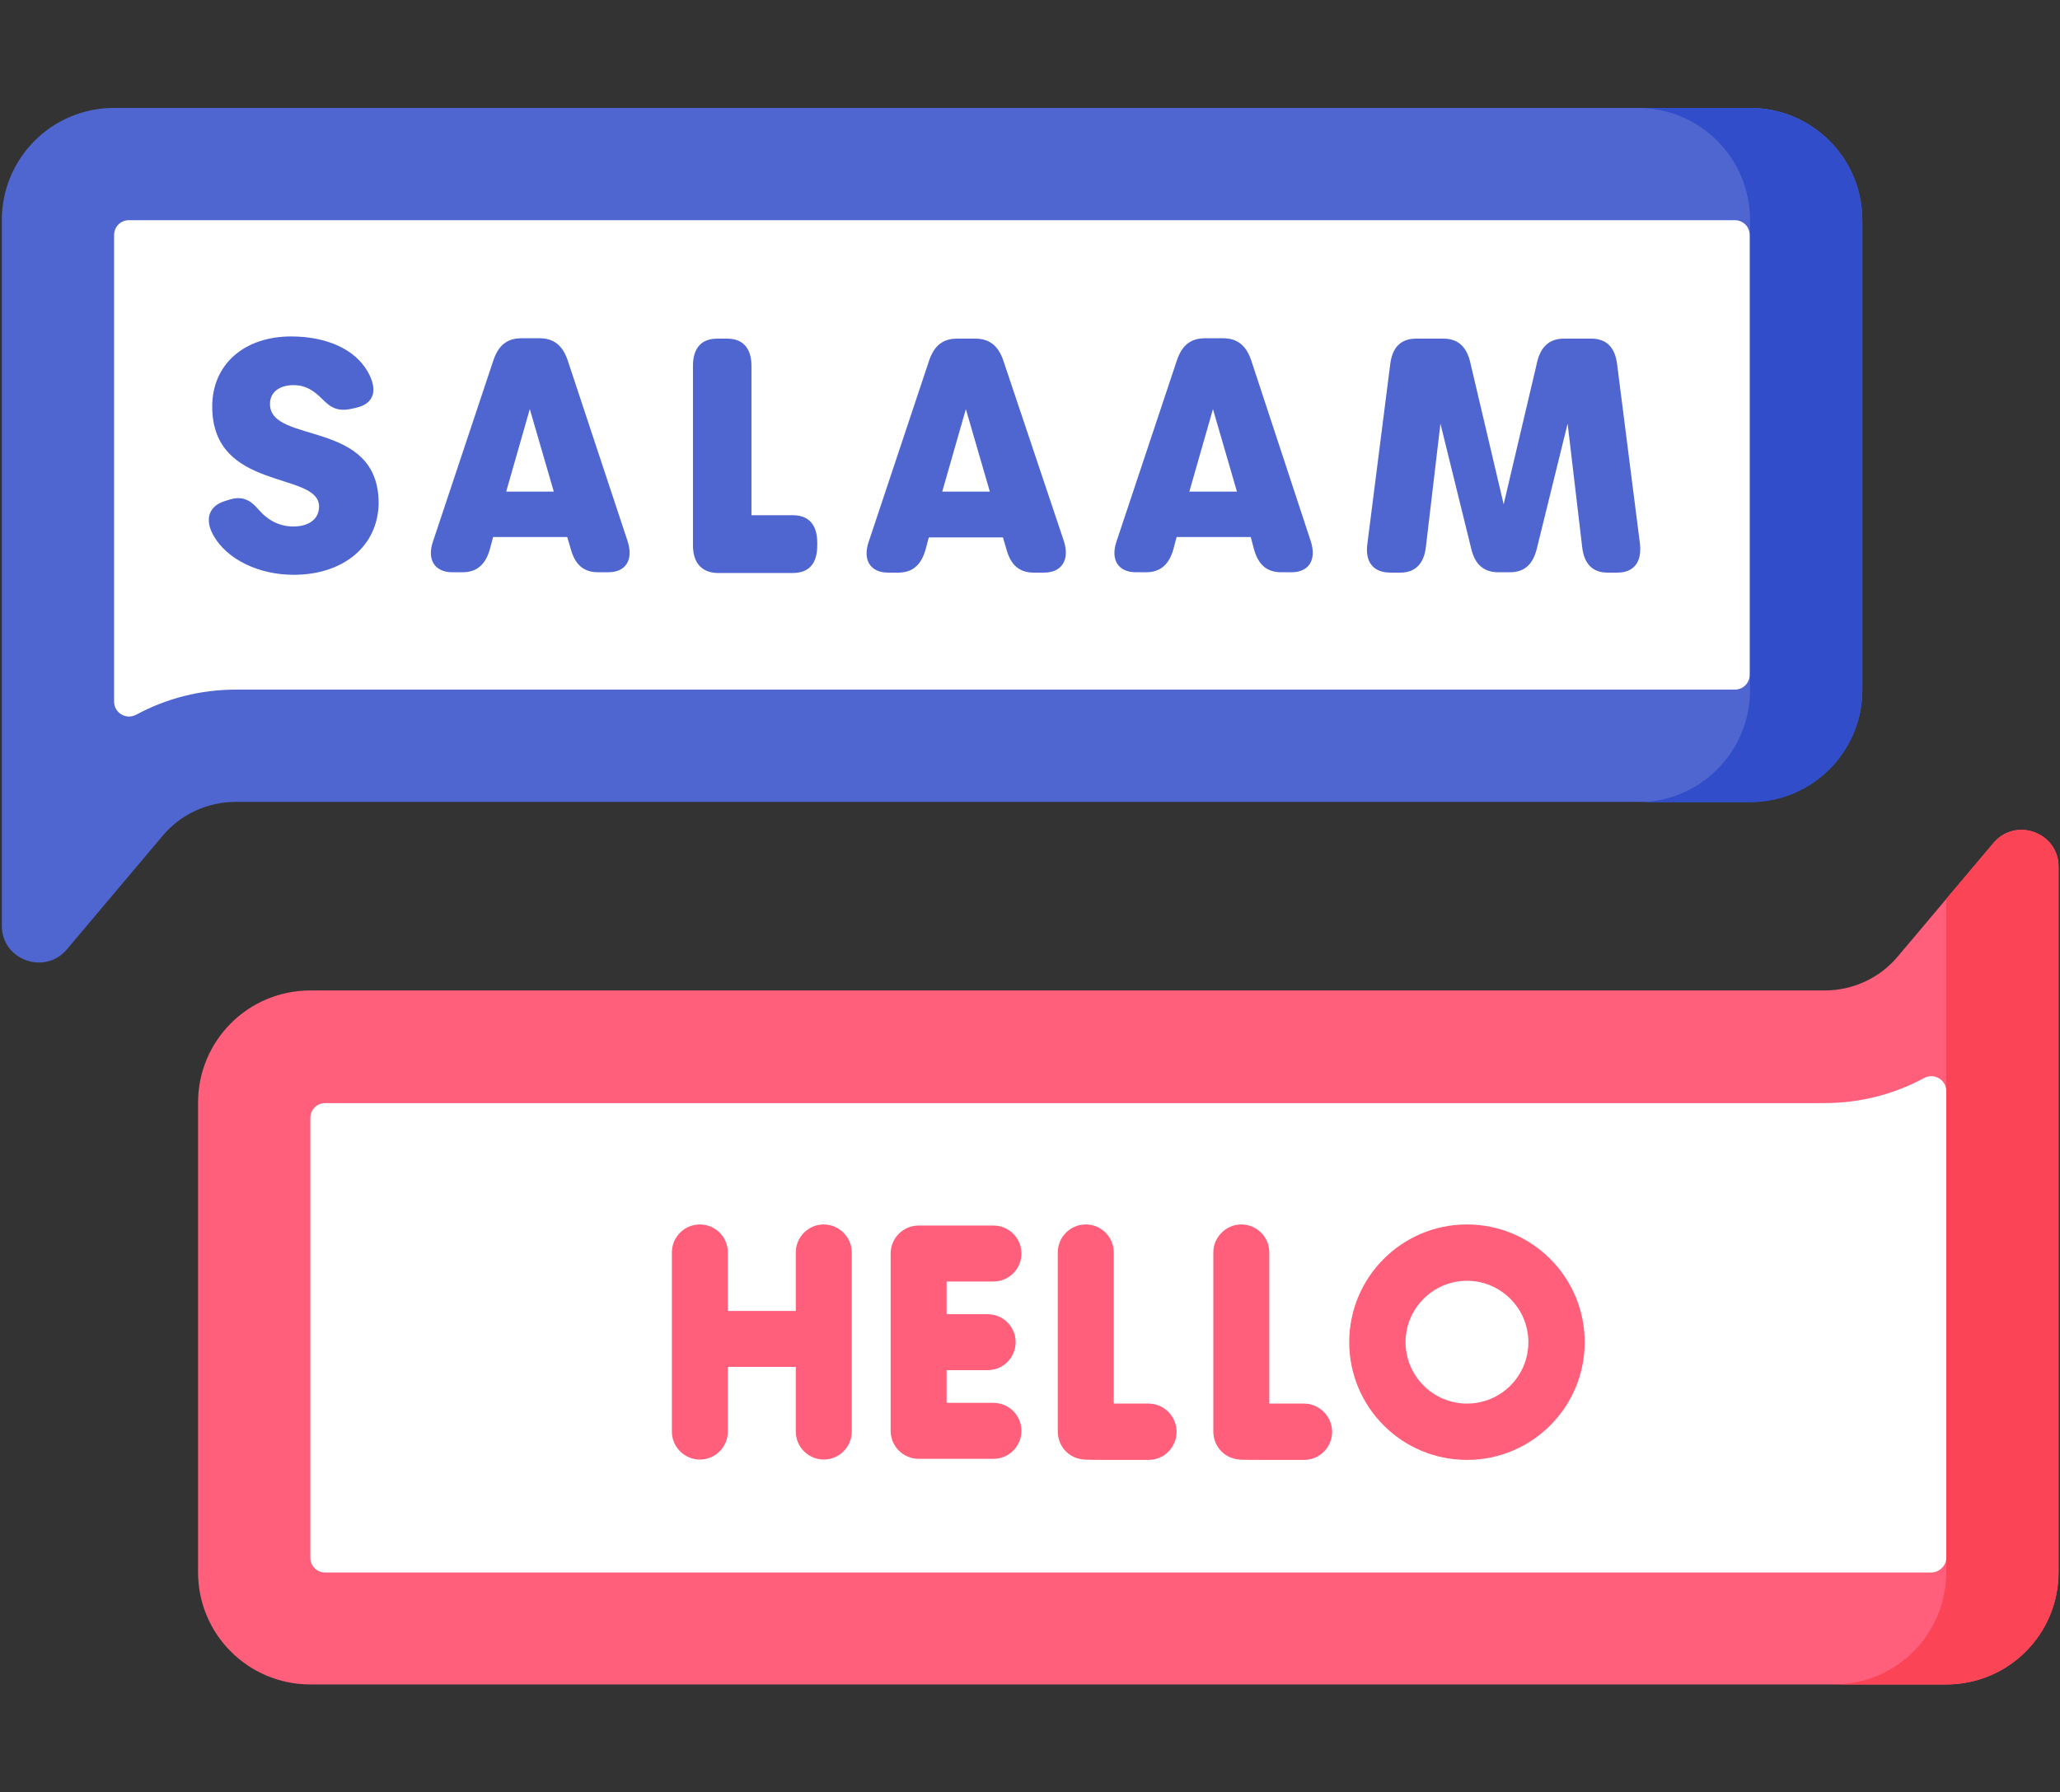 <?xml version="1.0" encoding="UTF-8"?> <svg xmlns="http://www.w3.org/2000/svg" xmlns:xlink="http://www.w3.org/1999/xlink" version="1.1" id="Capa_1" x="0px" y="0px" viewBox="0 0 566.9 493.2" style="enable-background:new 0 0 566.9 493.2;" xml:space="preserve"><rect x="0" y="0" width="566.9" height="493.2" fill="#333333" stroke="none"/> <style type="text/css"> .st0{fill:#4F66D0;} .st1{fill:#314DC9;} .st2{fill:#FFFFFF;} .st3{fill:#FF5F7A;} .st4{fill:#FB4455;} </style> <g> <g> <path class="st0" d="M481.6,220.7H64.9c-7.8,0-15.2,3.4-20.2,9.4l-26.3,31.2c-6.1,7.2-17.9,2.9-17.9-6.5V60.6 c0-17.1,13.8-30.9,30.9-30.9h450.2c17.1,0,30.9,13.8,30.9,30.9v129.3C512.5,206.9,498.6,220.7,481.6,220.7z"></path> <g> <path class="st1" d="M481.6,29.7h-30.9c17.1,0,30.9,13.8,30.9,30.9v129.3c0,17.1-13.8,30.9-30.9,30.9h30.9 c17.1,0,30.9-13.8,30.9-30.9V60.6C512.5,43.5,498.6,29.7,481.6,29.7z"></path> </g> <path class="st2" d="M35.5,60.6h441.9c2.3,0,4.1,1.8,4.1,4.1v121c0,2.3-1.8,4.1-4.1,4.1H64.9c-9.7,0-19.1,2.4-27.4,6.9 c-2.8,1.5-6.1-0.5-6.1-3.6V64.7C31.4,62.4,33.2,60.6,35.5,60.6z"></path> <g> <path class="st0" d="M80.8,158.2c-9.4,0-18.3-4.1-22.1-10.9c-2.5-4.5-1.1-8.1,3.2-9.4l1.3-0.4c3.6-1.1,5.8,0.2,8,2.8 c2.6,3,5.8,4.6,9.5,4.6c4.4,0,7.1-2.1,7.1-5.5c0-9.8-29.4-4-29.4-27.5c0-11.7,8.9-19.3,21.7-19.3c9.6,0,17.5,3.4,21.1,9.7 c2.9,5.1,1.7,8.8-3.1,9.9l-1.3,0.3c-5,1.1-6.6-1.3-9.1-3.6c-2.1-1.9-4.2-2.9-6.9-2.9c-4,0-6.5,2-6.5,5.2c0,11.2,29.9,4,29.9,27.3 C104,150.5,94.3,158.2,80.8,158.2L80.8,158.2z"></path> <path class="st0" d="M172.7,148.9c1.7,5.2-0.5,8.6-5.3,8.6h-2.8c-3.9,0-6.3-2-7.5-6.3l-1-3.4h-20.4l-0.9,3.4 c-1.2,4.2-3.6,6.3-7.5,6.3h-2.8c-4.9,0-7.1-3.5-5.3-8.6l16.6-49.8c1.4-4.1,3.8-6,7.7-6h5c3.8,0,6.3,1.9,7.7,6L172.7,148.9 L172.7,148.9z M145.8,112.6l-6.5,22.7h13.1L145.8,112.6z"></path> <path class="st0" d="M190.7,150.1v-49.4c0-4.9,2.3-7.5,6.7-7.5h2.7c4.3,0,6.7,2.6,6.7,7.5v41.1h11.4c4.3,0,6.7,2.6,6.7,7.5v0.9 c0,4.9-2.3,7.5-6.7,7.5h-20.8C193.1,157.6,190.7,154.9,190.7,150.1z"></path> <path class="st0" d="M287.3,157.6h-2.8c-3.9,0-6.3-2-7.5-6.3l-1-3.4h-20.4l-0.9,3.4c-1.2,4.2-3.6,6.3-7.5,6.3h-2.8 c-4.9,0-7.1-3.5-5.3-8.6l16.6-49.8c1.4-4.1,3.8-6,7.7-6h5c3.8,0,6.3,1.9,7.7,6l16.7,49.8C294.4,154.1,292.2,157.6,287.3,157.6z M265.8,112.6l-6.5,22.7h13.1L265.8,112.6z"></path> <path class="st0" d="M360.7,148.9c1.7,5.2-0.5,8.6-5.3,8.6h-2.8c-3.9,0-6.3-2-7.5-6.3l-0.9-3.4h-20.4l-0.9,3.4 c-1.2,4.2-3.6,6.3-7.5,6.3h-2.8c-4.9,0-7.1-3.5-5.3-8.6l16.6-49.8c1.4-4.1,3.8-6,7.7-6h5c3.8,0,6.3,1.9,7.7,6L360.7,148.9 L360.7,148.9z M333.8,112.6l-6.5,22.7h13.1L333.8,112.6z"></path> <path class="st0" d="M376.3,149.6l6.3-49.5c0.6-4.6,3-6.9,7.1-6.9h7.5c4,0,6.4,2.2,7.4,6.5l9.2,39.1l9.2-39.1 c1-4.3,3.4-6.5,7.4-6.5h7.5c4.1,0,6.5,2.3,7.1,6.9l6.3,49.5c0.6,5.1-1.7,8-6.2,8h-2.7c-4.1,0-6.5-2.4-7-7.1l-4-33.9l-8.5,34.5 c-1.1,4.3-3.4,6.4-7.4,6.4h-3.2c-4,0-6.4-2.2-7.4-6.4l-8.5-34.5l-4,33.9c-0.5,4.6-2.9,7.1-7,7.1h-2.7 C377.9,157.6,375.6,154.7,376.3,149.6z"></path> </g> <g> <path class="st3" d="M85.4,272.6h416.7c7.8,0,15.2-3.4,20.2-9.4l26.3-31.2c6.1-7.2,17.9-2.9,17.9,6.5v194.2 c0,17.1-13.8,30.9-30.9,30.9H85.4c-17.1,0-30.9-13.8-30.9-30.9V303.5C54.5,286.4,68.3,272.6,85.4,272.6L85.4,272.6z"></path> <path class="st4" d="M548.6,232l-13,15.4v185.3c0,17.1-13.8,30.9-30.9,30.9h30.9c17.1,0,30.9-13.8,30.9-30.9V238.5 C566.5,229.1,554.7,224.8,548.6,232z"></path> <path class="st2" d="M531.4,432.8H89.5c-2.3,0-4.1-1.8-4.1-4.1v-121c0-2.3,1.8-4.1,4.1-4.1h412.6c9.7,0,19.1-2.4,27.4-6.9 c2.8-1.5,6.1,0.5,6.1,3.6v128.5C535.6,430.9,533.7,432.8,531.4,432.8z"></path> </g> <g> <path class="st3" d="M316,386.3C316,386.3,316,386.3,316,386.3c-3.3,0-6.7,0-9.5,0v-41.6c0-4.3-3.5-7.7-7.7-7.7 c-4.3,0-7.7,3.5-7.7,7.7V394c0,3.8,2.7,7,6.4,7.6c0.6,0.1,0.9,0.2,6.4,0.2c2.7,0,6.5,0,12.2,0c4.3,0,7.7-3.5,7.7-7.8 C323.7,389.7,320.3,386.3,316,386.3z"></path> <path class="st3" d="M358.8,386.3C358.8,386.3,358.7,386.3,358.8,386.3c-3.3,0-6.7,0-9.5,0v-41.6c0-4.3-3.5-7.7-7.7-7.7 s-7.7,3.5-7.7,7.7V394c0,3.8,2.7,7,6.4,7.6c0.5,0.1,0.9,0.2,6.5,0.2c2.7,0,6.5,0,12.1,0c4.3,0,7.7-3.5,7.7-7.8 C366.5,389.7,363,386.3,358.8,386.3z"></path> <path class="st3" d="M226.7,337c-4.3,0-7.7,3.5-7.7,7.7v16.1h-18.7v-16.1c0-4.3-3.5-7.7-7.7-7.7c-4.3,0-7.7,3.5-7.7,7.7V394 c0,4.3,3.5,7.7,7.7,7.7c4.3,0,7.7-3.5,7.7-7.7v-17.8h18.7V394c0,4.3,3.5,7.7,7.7,7.7c4.3,0,7.7-3.5,7.7-7.7v-49.3 C234.4,340.5,230.9,337,226.7,337L226.7,337z"></path> <path class="st3" d="M273.4,352.7c4.3,0,7.7-3.5,7.7-7.7c0-4.3-3.5-7.7-7.7-7.7h-20.6c-4.3,0-7.7,3.5-7.7,7.7v48.8 c0,4.3,3.5,7.7,7.7,7.7h20.6c4.3,0,7.7-3.5,7.7-7.7c0-4.3-3.5-7.7-7.7-7.7h-12.9v-9h11.3c4.3,0,7.7-3.5,7.7-7.7 c0-4.3-3.5-7.7-7.7-7.7h-11.3v-9L273.4,352.7z"></path> <path class="st3" d="M403.7,337c-17.9,0-32.4,14.5-32.4,32.4s14.5,32.4,32.4,32.4s32.4-14.5,32.4-32.4S421.6,337,403.7,337z M403.7,386.3c-9.3,0-16.9-7.6-16.9-16.9s7.6-16.9,16.9-16.9s16.9,7.6,16.9,16.9S413.1,386.3,403.7,386.3z"></path> </g> </g> </g> </svg> 
